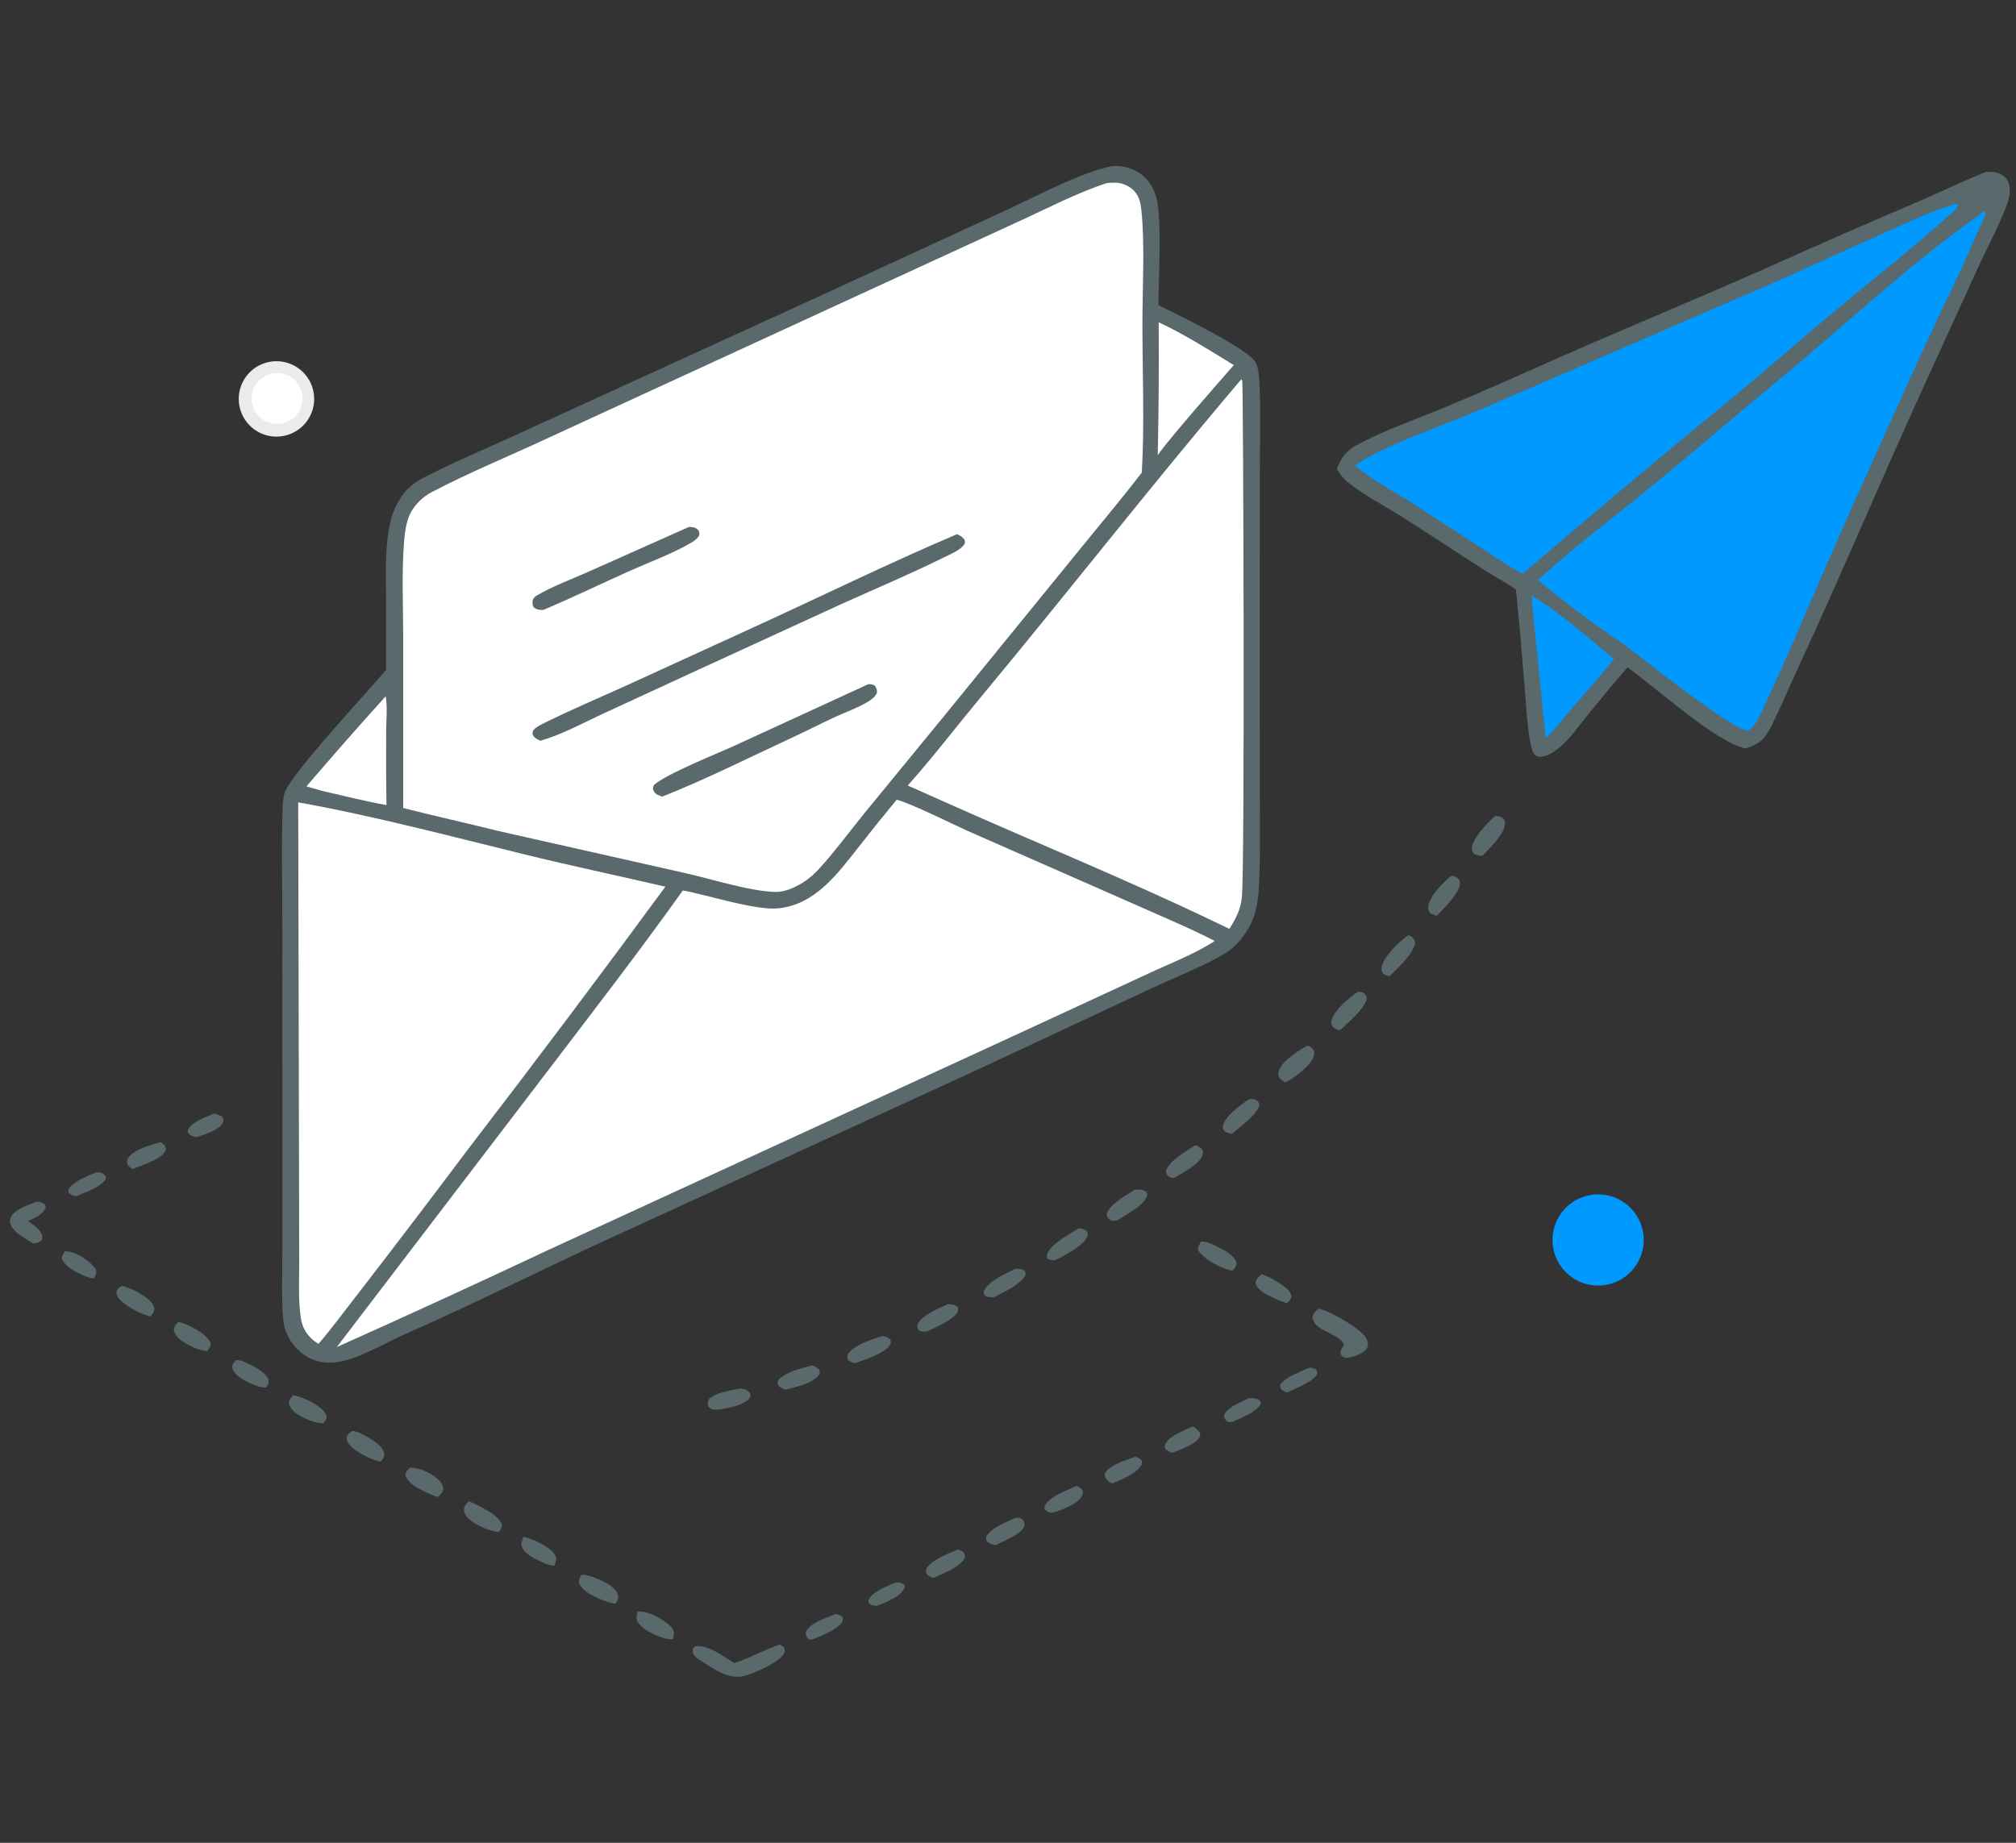 <svg width="175" height="160" viewBox="0 0 175 160" fill="none" xmlns="http://www.w3.org/2000/svg">
<rect x="0" y="0" width="175" height="160" fill="#333333" stroke="none"/>
<g clip-path="url(#clip0_42_4168)">
<path d="M96.57 14.422C96.624 14.419 96.678 14.414 96.733 14.413C97.73 14.395 98.733 14.734 99.436 15.455C99.953 15.986 100.278 16.67 100.437 17.389C100.841 19.218 100.573 24.328 100.56 26.496C102.044 27.218 108.515 30.369 109.011 31.493C109.256 32.05 109.304 32.74 109.331 33.344C109.445 35.936 109.364 38.568 109.359 41.163L109.352 54.535L109.357 68.494C109.356 71.31 109.428 74.147 109.283 76.96C109.235 77.893 109.126 78.816 108.801 79.699C108.433 80.7 107.543 81.98 106.648 82.577C104.949 83.712 101.967 84.866 100.035 85.776L84.916 92.847L52.483 107.727C46.702 110.396 41.001 113.268 35.175 115.832C33.305 116.64 31.144 118.045 29.105 118.289C27.995 118.422 26.945 118.121 26.091 117.395C25.23 116.664 24.685 115.698 24.585 114.571C24.409 112.593 24.514 110.528 24.513 108.54L24.511 97.623L24.51 80.402C24.507 77.204 24.432 73.988 24.514 70.792C24.53 70.172 24.515 69.289 24.756 68.713C25.499 66.937 31.812 60.181 33.513 58.158L33.509 51.806C33.506 49.703 33.398 47.42 33.879 45.365C34.072 44.506 34.435 43.694 34.947 42.977C35.377 42.371 36.006 41.874 36.663 41.531C39.62 39.992 42.779 38.711 45.803 37.296L71.916 25.358L87.183 18.322C89.755 17.142 93.976 14.877 96.57 14.422Z" fill="#5A696C"/>
<path d="M96.124 15.887C96.404 15.867 96.695 15.85 96.975 15.87C97.535 15.909 98.156 16.221 98.517 16.649C98.911 17.116 99.012 17.643 99.076 18.235C99.39 21.141 99.167 25.096 99.168 28.117C99.168 32.393 99.359 36.77 99.115 41.033C97.226 43.485 95.219 45.864 93.27 48.268L82.187 61.884L75.063 70.575C73.772 72.162 72.544 73.839 71.175 75.355C70.728 75.849 70.25 76.284 69.683 76.638C68.998 77.064 68.142 77.455 67.325 77.443C65.19 77.411 61.729 76.315 59.523 75.817L43.286 72.158C40.528 71.469 37.753 70.86 34.998 70.156L35 55.281C34.998 52.579 34.863 49.814 35.07 47.124C35.135 46.276 35.251 45.26 35.656 44.5C36.016 43.824 36.705 43.136 37.381 42.779C40.688 41.032 44.238 39.592 47.628 38.004L72.929 26.359L88.364 19.256C90.803 18.147 93.598 16.679 96.124 15.887Z" fill="white"/>
<path d="M83.072 46.383C83.373 46.508 83.504 46.6 83.722 46.843C83.752 46.993 83.803 47.075 83.727 47.221C83.464 47.727 82.426 48.154 81.911 48.409C79.017 49.841 76.017 51.102 73.072 52.432L60.304 58.295L52.289 61.994C50.553 62.801 48.746 63.797 46.903 64.317C46.694 64.224 46.45 64.107 46.313 63.913C46.174 63.715 46.224 63.604 46.286 63.4C46.546 63.126 46.818 62.992 47.152 62.824C49.519 61.639 51.971 60.608 54.382 59.516L65.089 54.615C71.084 51.883 77.008 48.961 83.072 46.383Z" fill="#5A696C"/>
<path d="M75.369 59.408C75.614 59.395 75.724 59.411 75.941 59.528C76.11 59.811 76.134 59.848 76.122 60.175C75.92 60.56 75.612 60.767 75.244 60.987C74.368 61.51 73.36 61.842 72.437 62.275C71.219 62.846 70.019 63.457 68.798 64.025C65.066 65.761 61.319 67.642 57.498 69.163C57.228 69.091 56.917 68.988 56.771 68.722C56.633 68.469 56.672 68.405 56.764 68.155C57.863 67.185 62.182 65.468 63.748 64.75L75.369 59.408Z" fill="#5A696C"/>
<path d="M59.803 45.751C60.067 45.759 60.329 45.761 60.538 45.957C60.733 46.142 60.713 46.254 60.695 46.494C60.514 46.79 60.309 46.933 60.012 47.11C58.415 48.061 56.515 48.743 54.816 49.502C52.263 50.643 49.744 51.864 47.168 52.956C46.817 52.975 46.632 52.942 46.336 52.743C46.2 52.497 46.214 52.365 46.243 52.09C46.339 51.871 46.452 51.791 46.652 51.673C47.981 50.889 49.569 50.319 50.98 49.685L59.803 45.751Z" fill="#5A696C"/>
<path d="M77.835 69.439C79.008 69.706 82.959 71.697 84.377 72.312L98.589 78.562C100.871 79.587 103.222 80.547 105.443 81.699C103.706 82.841 101.541 83.661 99.649 84.547L87.692 90.078L47.574 108.539C41.489 111.405 35.376 114.212 29.236 116.959L47.32 93.276C51.347 87.984 55.414 82.732 59.275 77.315C61.424 77.703 65.532 79.054 67.516 78.87C70.809 78.564 72.76 75.78 74.639 73.411C75.684 72.071 76.749 70.747 77.835 69.439Z" fill="white"/>
<path d="M25.887 69.666C32.322 70.813 39.12 72.61 45.497 74.176C49.572 75.177 53.673 76.04 57.76 76.987C52.146 84.63 46.449 92.211 40.669 99.728C37.51 103.942 34.32 108.133 31.1 112.299C29.954 113.759 28.857 115.282 27.642 116.682C27.404 116.532 27.185 116.374 26.986 116.175C26.461 115.652 26.201 115.079 26.101 114.35C25.889 112.805 25.971 111.2 25.973 109.642L25.959 102.451L25.887 69.666Z" fill="white"/>
<path d="M107.757 32.926C107.783 32.971 107.817 33.013 107.834 33.062C107.926 33.332 108.07 74.838 107.803 77.872C107.708 78.949 107.279 79.755 106.716 80.65C100.419 77.585 93.911 74.825 87.482 72.041C84.58 70.777 81.684 69.498 78.796 68.202C80.988 65.755 82.989 63.117 85.089 60.591C92.712 51.42 100.036 42.013 107.757 32.926Z" fill="white"/>
<path d="M100.581 27.983C102.79 29.011 105.02 30.423 107.099 31.7C105.913 33.049 104.735 34.404 103.564 35.767C102.524 37.001 101.452 38.211 100.498 39.514C100.582 35.671 100.61 31.827 100.581 27.983Z" fill="white"/>
<path d="M33.484 60.455C33.642 61.418 33.522 62.596 33.521 63.579C33.505 65.686 33.514 67.794 33.546 69.902C31.665 69.566 29.796 69.092 27.934 68.662L26.6 68.281C28.857 65.64 31.152 63.031 33.484 60.455Z" fill="white"/>
<path d="M172.354 14.939C172.766 14.911 173.127 14.895 173.516 15.053C173.912 15.214 174.215 15.481 174.362 15.888C174.594 16.528 174.408 17.242 174.178 17.854C173.492 19.677 172.511 21.472 171.698 23.248L166.071 35.575C162.778 42.901 159.637 50.294 156.268 57.586C155.425 59.41 154.641 61.272 153.752 63.073C153.206 64.179 152.708 64.604 151.542 64.993C148.939 64.451 143.735 59.682 141.278 57.947C140.002 59.385 138.794 60.895 137.579 62.385C136.949 63.158 136.341 64.038 135.6 64.703C135.118 65.135 134.491 65.625 133.824 65.699C133.613 65.723 133.385 65.679 133.224 65.537C132.585 64.971 132.426 60.043 132.285 58.901C132.08 56.323 131.849 53.748 131.593 51.175C130.627 50.534 129.607 49.981 128.63 49.357C126.268 47.846 123.941 46.285 121.567 44.792C120.092 43.864 118.451 43.017 117.085 41.942C116.633 41.587 116.348 41.22 116.046 40.734C116.1 40.593 116.157 40.453 116.217 40.314C116.52 39.628 117.003 39.075 117.661 38.709C120.053 37.379 122.846 36.441 125.379 35.388C128.811 33.962 132.202 32.421 135.604 30.925C141.516 28.326 147.489 25.867 153.389 23.248C157.895 21.222 162.422 19.242 166.968 17.31C168.767 16.532 170.534 15.662 172.354 14.939Z" fill="#5A696C"/>
<path d="M172.291 18.32L172.36 18.405C172.349 18.466 172.332 18.576 172.314 18.641C172.166 19.173 171.853 19.712 171.631 20.22C171.039 21.574 170.461 22.922 169.825 24.256C168.442 27.117 167.097 29.996 165.79 32.892C163.419 38.132 161.029 43.372 158.73 48.644C156.791 53.09 154.921 57.621 152.815 61.988C152.529 62.582 152.321 63.103 151.722 63.432C150.609 63.552 142.52 57.134 141.053 56.008C138.455 54.277 135.907 52.359 133.499 50.373C136.481 47.614 139.817 45.13 142.967 42.558C146.729 39.486 150.393 36.295 154.143 33.205C160.163 28.243 165.884 22.783 172.291 18.32Z" fill="#0099ffee"/>
<path d="M169.789 17.689L169.972 17.751C169.913 18.09 169.606 18.328 169.362 18.549C165.998 21.6 162.372 24.41 158.889 27.324C156.267 29.518 153.702 31.784 151.074 33.97C144.714 39.169 138.419 44.449 132.193 49.807C131.041 49.251 129.94 48.462 128.869 47.764C127.133 46.613 125.383 45.481 123.621 44.368C121.699 42.993 119.449 41.964 117.646 40.438C119.585 38.879 125.533 36.851 128.189 35.703L152.787 25.059C156.473 23.467 160.107 21.754 163.779 20.128C165.75 19.255 167.716 18.295 169.789 17.689Z" fill="#0099ffee"/>
<path d="M132.945 51.724C134.923 52.812 138.282 55.7 140.103 57.226C139.132 58.428 138.132 59.606 137.102 60.757C136.109 61.836 135.275 63.05 134.213 64.068C133.956 62.462 133.854 60.806 133.688 59.187C133.419 56.701 133.171 54.214 132.945 51.724Z" fill="#0099ffee"/>
<path d="M137.785 103.815C139.894 103.3 142.024 104.578 142.562 106.681C143.1 108.784 141.844 110.928 139.747 111.487C138.371 111.854 136.903 111.454 135.904 110.439C134.905 109.424 134.528 107.95 134.917 106.58C135.306 105.21 136.402 104.154 137.785 103.815Z" fill="#0099ff66"/>
<path d="M23.34 31.429C25.086 31.07 26.799 32.175 27.192 33.914C27.586 35.654 26.514 37.388 24.782 37.815C23.632 38.099 22.418 37.738 21.608 36.873C20.799 36.008 20.52 34.773 20.879 33.644C21.238 32.515 22.179 31.668 23.34 31.429Z" fill="#E9EBED"/>
<path d="M23.809 32.407C25.013 32.272 26.101 33.13 26.25 34.331C26.399 35.533 25.554 36.631 24.354 36.794C23.565 36.902 22.779 36.577 22.297 35.943C21.814 35.31 21.71 34.466 22.023 33.734C22.336 33.002 23.018 32.495 23.809 32.407Z" fill="white"/>
<path d="M67.672 142.798C67.843 142.839 67.927 142.929 68.063 143.037C68.134 143.255 68.163 143.35 68.055 143.575C67.696 144.325 65.324 145.351 64.55 145.528C63.121 145.854 61.819 144.789 60.667 144.085C60.404 143.896 60.258 143.784 60.125 143.474C60.134 143.167 60.107 143.162 60.323 142.95C61.36 142.721 62.872 143.871 63.738 144.398C65.084 143.978 66.322 143.24 67.672 142.798Z" fill="#5A696C"/>
<path d="M114.466 113.628C115.385 113.781 117.989 115.295 118.527 116.084C118.694 116.328 118.807 116.659 118.702 116.949C118.539 117.399 117.997 117.572 117.599 117.748C117.319 117.833 117.078 117.88 116.786 117.908C116.519 117.791 116.498 117.798 116.365 117.543C116.353 117.24 116.449 117.105 116.609 116.864C116.629 116.834 116.65 116.805 116.67 116.775C116.512 116.118 115.058 115.666 114.507 115.257C114.173 115.008 113.989 114.789 113.937 114.36C114.024 113.988 114.188 113.862 114.466 113.628Z" fill="#5A696C"/>
<path d="M3.169 104.337C3.413 104.345 3.625 104.387 3.829 104.528C3.982 104.634 3.943 104.691 3.966 104.862C3.663 105.51 3.032 105.738 2.422 106.016C2.809 106.303 3.401 106.666 3.596 107.122C3.71 107.385 3.696 107.439 3.609 107.692C3.341 107.899 3.204 107.925 2.88 107.964C2.285 107.585 1.494 107.192 1.08 106.608C0.917 106.378 0.811 106.104 0.893 105.82C1.123 105.019 2.478 104.631 3.169 104.337Z" fill="#5A696C"/>
<path d="M129.789 70.843C129.988 70.85 130.227 70.886 130.397 70.996C130.585 71.119 130.656 71.325 130.642 71.542C130.584 72.428 129.281 73.701 128.672 74.311C128.425 74.297 128.233 74.26 127.999 74.182C127.824 73.967 127.759 73.912 127.772 73.618C127.813 72.767 129.181 71.386 129.789 70.843Z" fill="#5A696C"/>
<path d="M113.509 90.778C113.634 90.836 113.848 90.938 113.936 91.052C114.1 91.263 114.116 91.433 114.051 91.688C113.848 92.478 112.279 93.654 111.569 93.984C111.387 93.875 111.243 93.756 111.079 93.622C110.972 93.359 110.924 93.277 111.006 92.99C111.248 92.139 112.767 91.161 113.509 90.778Z" fill="#5A696C"/>
<path d="M117.9 86.087C118.076 86.11 118.224 86.157 118.392 86.209C118.599 86.433 118.612 86.449 118.649 86.751C118.302 87.76 117.093 88.697 116.34 89.44C116.077 89.424 115.94 89.328 115.719 89.196C115.569 88.945 115.518 88.886 115.584 88.582C115.771 87.735 117.201 86.55 117.9 86.087Z" fill="#5A696C"/>
<path d="M98.519 103.29C98.878 103.249 99.183 103.292 99.5 103.469C99.568 103.615 99.632 103.662 99.578 103.828C99.303 104.678 97.748 105.474 97 105.945C96.765 105.996 96.549 106.041 96.337 105.887C96.11 105.724 96.092 105.621 96.069 105.368C96.414 104.495 97.762 103.783 98.519 103.29Z" fill="#5A696C"/>
<path d="M126.02 76.02C126.121 76.052 126.293 76.102 126.382 76.151C126.6 76.27 126.727 76.425 126.726 76.681C126.721 77.569 125.301 78.888 124.737 79.509C124.53 79.467 124.358 79.392 124.166 79.306C124.018 79.083 123.951 78.948 123.987 78.672C124.102 77.793 125.336 76.529 126.02 76.02Z" fill="#5A696C"/>
<path d="M122.275 81.194C122.36 81.229 122.464 81.266 122.536 81.325C122.776 81.52 122.799 81.647 122.845 81.93C122.526 83.015 121.392 83.973 120.616 84.771C120.424 84.72 120.264 84.651 120.086 84.562C119.945 84.322 119.883 84.2 119.945 83.916C120.141 83.009 121.519 81.681 122.275 81.194Z" fill="#5A696C"/>
<path d="M35.585 127.425C36.381 127.415 37.321 127.85 37.934 128.368C38.245 128.631 38.444 128.875 38.484 129.29C38.41 129.626 38.251 129.752 38.007 129.97C37.806 129.918 37.628 129.861 37.44 129.773C36.66 129.411 35.507 128.966 35.187 128.099C35.243 127.731 35.334 127.687 35.585 127.425Z" fill="#5A696C"/>
<path d="M30.575 124.232C31.166 124.301 31.683 124.645 32.188 124.941C32.691 125.237 33.218 125.639 33.371 126.225C33.328 126.567 33.264 126.666 33.045 126.913C32.32 126.77 31.6 126.389 30.98 125.994C30.534 125.709 30.175 125.383 30.065 124.854C30.181 124.505 30.294 124.458 30.575 124.232Z" fill="#5A696C"/>
<path d="M76.61 116.01C76.889 116.054 77.038 116.122 77.273 116.278C77.339 116.497 77.382 116.582 77.245 116.794C76.768 117.532 75.036 118.064 74.221 118.355C73.962 118.33 73.819 118.218 73.606 118.08C73.522 117.859 73.495 117.767 73.634 117.541C74.093 116.793 75.8 116.237 76.61 116.01Z" fill="#5A696C"/>
<path d="M50.495 136.711C51.211 136.753 52.1 137.146 52.721 137.505C53.077 137.71 53.573 138.083 53.648 138.514C53.7 138.819 53.576 139.002 53.422 139.243C53.14 139.204 52.871 139.145 52.605 139.042C51.818 138.736 50.616 138.277 50.26 137.456C50.248 137.104 50.313 136.994 50.495 136.711Z" fill="#5A696C"/>
<path d="M93.65 106.646C93.963 106.673 94.09 106.73 94.344 106.896C94.398 107.024 94.456 107.09 94.422 107.233C94.21 108.111 92.393 109.008 91.623 109.409C91.341 109.425 91.198 109.442 90.94 109.304C90.889 109.145 90.849 109.1 90.896 108.926C91.135 108.032 92.886 107.128 93.65 106.646Z" fill="#5A696C"/>
<path d="M108.458 95.421C108.6 95.428 108.81 95.42 108.942 95.471C109.224 95.579 109.245 95.666 109.335 95.926C109.107 96.812 107.65 97.818 106.952 98.442C106.725 98.43 106.563 98.359 106.355 98.269C106.2 98.079 106.099 97.997 106.159 97.728C106.346 96.888 107.765 95.874 108.458 95.421Z" fill="#5A696C"/>
<path d="M88.142 110.16C88.453 110.143 88.62 110.188 88.905 110.292C89.059 110.502 89.032 110.508 88.998 110.77C88.449 111.618 87.18 112.148 86.307 112.625C86.001 112.66 85.833 112.627 85.544 112.543C85.368 112.332 85.391 112.336 85.414 112.058C85.895 111.17 87.278 110.603 88.142 110.16Z" fill="#5A696C"/>
<path d="M40.712 130.349C40.777 130.375 40.842 130.399 40.906 130.428C41.7 130.79 43.276 131.537 43.574 132.372C43.566 132.688 43.466 132.793 43.282 133.034C42.45 132.918 41.324 132.446 40.705 131.882C40.468 131.666 40.256 131.389 40.277 131.051C40.296 130.738 40.505 130.555 40.712 130.349Z" fill="#5A696C"/>
<path d="M64.162 120.573C64.286 120.576 64.413 120.574 64.537 120.597C64.83 120.652 64.955 120.78 65.128 121.008C65.136 121.173 65.177 121.247 65.069 121.389C64.565 122.048 63.255 122.229 62.482 122.38C62.339 122.385 62.156 122.405 62.011 122.386C61.698 122.345 61.659 122.313 61.468 122.083C61.413 121.798 61.411 121.763 61.519 121.494C62.186 120.869 63.29 120.766 64.162 120.573Z" fill="#5A696C"/>
<path d="M10.559 111.646C10.59 111.654 10.621 111.66 10.651 111.669C10.702 111.682 10.752 111.697 10.803 111.711C11.431 111.882 12.131 112.249 12.654 112.639C13.023 112.914 13.332 113.196 13.408 113.666C13.343 113.984 13.235 114.085 13.018 114.31C12.204 114.045 11.373 113.647 10.7 113.108C10.382 112.853 10.142 112.617 10.096 112.193C10.202 111.887 10.304 111.822 10.559 111.646Z" fill="#5A696C"/>
<path d="M25.441 121.147C25.608 121.171 25.748 121.193 25.909 121.248C26.721 121.528 27.949 122.091 28.342 122.884C28.343 123.247 28.284 123.289 28.086 123.578C27.36 123.565 26.699 123.289 26.07 122.939C25.591 122.673 25.216 122.364 25.061 121.826C25.13 121.473 25.209 121.411 25.441 121.147Z" fill="#5A696C"/>
<path d="M103.745 99.436C103.998 99.492 104.092 99.575 104.303 99.719C104.416 99.936 104.478 100.031 104.393 100.285C104.122 101.088 102.596 101.891 101.886 102.296C101.789 102.272 101.624 102.237 101.539 102.191C101.293 102.059 101.269 101.932 101.206 101.688C101.468 100.778 102.997 99.948 103.745 99.436Z" fill="#5A696C"/>
<path d="M70.487 118.555C70.729 118.602 70.901 118.747 71.097 118.886C71.17 119.095 71.219 119.179 71.079 119.385C70.581 120.121 69.015 120.444 68.178 120.655C67.937 120.598 67.798 120.494 67.598 120.354C67.465 120.089 67.468 120.107 67.559 119.824C68.226 119.107 69.559 118.798 70.487 118.555Z" fill="#5A696C"/>
<path d="M82.295 113.234C82.625 113.246 82.785 113.279 83.078 113.432C83.147 113.561 83.222 113.618 83.176 113.77C82.943 114.551 81.206 115.241 80.495 115.59C80.165 115.636 80.094 115.658 79.793 115.528C79.608 115.272 79.608 115.279 79.638 114.965C80.128 114.131 81.444 113.628 82.295 113.234Z" fill="#5A696C"/>
<path d="M104.266 107.785C104.856 107.817 105.303 108.065 105.824 108.323C106.396 108.607 107.129 109.006 107.345 109.644C107.311 109.982 107.178 110.113 106.958 110.35C105.952 110.082 104.613 109.432 104.007 108.565C103.973 108.2 104.088 108.097 104.266 107.785Z" fill="#5A696C"/>
<path d="M15.461 114.78C15.656 114.812 15.84 114.858 16.024 114.931C16.781 115.231 17.971 115.879 18.304 116.642C18.267 116.959 18.16 117.059 17.975 117.314C17.271 117.263 16.481 116.878 15.894 116.496C15.5 116.241 15.196 115.936 15.085 115.472C15.159 115.115 15.23 115.049 15.461 114.78Z" fill="#5A696C"/>
<path d="M83.165 134.534C83.329 134.594 83.472 134.674 83.626 134.757C83.762 134.998 83.778 135.015 83.747 135.288C83.207 136.141 81.903 136.605 81.009 137.002C80.834 136.963 80.667 136.873 80.533 136.751C80.329 136.567 80.382 136.445 80.407 136.2C80.931 135.383 82.293 134.919 83.165 134.534Z" fill="#5A696C"/>
<path d="M88.126 131.789C88.139 131.787 88.151 131.784 88.164 131.784C88.414 131.779 88.609 131.742 88.782 131.96C88.927 132.142 88.97 132.353 88.883 132.57C88.618 133.236 87.061 133.829 86.422 134.15C86.144 134.115 85.976 134.038 85.731 133.913C85.56 133.66 85.575 133.671 85.627 133.368C86.159 132.598 87.301 132.186 88.126 131.789Z" fill="#5A696C"/>
<path d="M55.353 139.924C55.556 139.926 55.768 139.927 55.969 139.966C56.64 140.096 58.137 140.883 58.426 141.507C58.58 141.839 58.482 142.001 58.389 142.326C58.203 142.325 58.01 142.32 57.828 142.278C57.056 142.098 55.702 141.501 55.343 140.782C55.19 140.477 55.271 140.233 55.353 139.924Z" fill="#5A696C"/>
<path d="M20.471 118.095C20.487 118.096 20.502 118.097 20.517 118.097C20.74 118.104 20.903 118.114 21.112 118.204C21.859 118.523 22.998 119.038 23.328 119.818C23.336 120.133 23.26 120.233 23.089 120.482C22.421 120.46 21.827 120.165 21.243 119.859C20.777 119.616 20.322 119.272 20.149 118.759C20.169 118.442 20.28 118.332 20.471 118.095Z" fill="#5A696C"/>
<path d="M13.911 99.169C14.048 99.227 14.165 99.325 14.286 99.41C14.389 99.653 14.464 99.754 14.313 100.009C13.911 100.69 12.246 101.201 11.507 101.506C11.396 101.431 11.199 101.303 11.126 101.185C11.012 101.001 10.984 100.808 11.088 100.611C11.495 99.835 13.113 99.395 13.911 99.169Z" fill="#5A696C"/>
<path d="M93.474 129.016C93.667 129.102 93.775 129.19 93.935 129.324C94.011 129.6 94.041 129.66 93.894 129.927C93.505 130.629 92.031 131.169 91.28 131.36C91.074 131.302 90.925 131.277 90.765 131.126C90.638 131.005 90.682 130.916 90.68 130.753C91.143 129.9 92.627 129.391 93.474 129.016Z" fill="#5A696C"/>
<path d="M98.559 126.485C98.767 126.552 98.901 126.584 99.053 126.751C99.183 126.893 99.135 126.959 99.128 127.138C98.63 127.979 97.38 128.451 96.513 128.818C96.383 128.729 96.214 128.63 96.109 128.514C95.912 128.3 95.906 128.217 95.897 127.945C96.329 127.151 97.746 126.796 98.559 126.485Z" fill="#5A696C"/>
<path d="M109.499 110.644C110.087 110.794 110.772 111.216 111.275 111.556C111.644 111.807 112.02 112.095 112.113 112.551C112.034 112.873 111.933 112.949 111.69 113.151C111.056 112.943 110.188 112.561 109.638 112.194C109.306 111.973 109.07 111.748 108.985 111.348C109.093 110.99 109.234 110.899 109.499 110.644Z" fill="#5A696C"/>
<path d="M45.445 133.419C46.305 133.662 47.8 134.271 48.218 135.088C48.361 135.367 48.217 135.673 48.124 135.947C47.629 135.926 47.242 135.716 46.803 135.514C46.27 135.269 45.548 134.897 45.308 134.32C45.185 134.024 45.342 133.698 45.445 133.419Z" fill="#5A696C"/>
<path d="M103.56 123.849C103.801 123.988 103.947 124.138 104.136 124.338C104.167 124.496 104.225 124.597 104.147 124.749C103.799 125.425 102.459 125.845 101.779 126.142C101.511 126.095 101.379 125.973 101.168 125.81C101.12 125.64 101.068 125.588 101.144 125.414C101.473 124.659 102.854 124.169 103.56 123.849Z" fill="#5A696C"/>
<path d="M72.507 140.146C72.775 140.166 72.86 140.22 73.096 140.338C73.221 140.574 73.178 140.567 73.126 140.813C72.571 141.584 71.373 141.975 70.52 142.348C70.398 142.37 70.295 142.346 70.174 142.329C69.986 142.057 69.959 142.022 69.95 141.695C70.352 140.877 71.712 140.472 72.507 140.146Z" fill="#5A696C"/>
<path d="M5.636 108.647C5.764 108.648 5.887 108.647 6.014 108.673C6.82 108.834 7.906 109.552 8.335 110.242C8.401 110.551 8.288 110.729 8.156 110.997C7.996 110.981 7.867 110.966 7.713 110.915C6.923 110.651 5.745 110.088 5.37 109.32C5.38 108.993 5.461 108.916 5.636 108.647Z" fill="#5A696C"/>
<path d="M18.546 96.697C18.851 96.703 19.05 96.833 19.307 96.977C19.405 97.193 19.446 97.264 19.335 97.5C19.031 98.147 17.675 98.518 17.055 98.737C16.822 98.698 16.53 98.599 16.369 98.423C16.265 98.309 16.309 98.211 16.315 98.069C16.754 97.356 17.815 97.019 18.546 96.697Z" fill="#5A696C"/>
<path d="M108.395 121.396C108.691 121.382 109.078 121.395 109.325 121.577C109.462 121.678 109.42 121.755 109.429 121.909C109.014 122.645 107.776 123.083 107.034 123.435C106.795 123.494 106.745 123.491 106.507 123.427C106.299 123.183 106.275 123.169 106.251 122.852C106.637 122.132 107.688 121.755 108.395 121.396Z" fill="#5A696C"/>
<path d="M8.367 101.787C8.482 101.788 8.543 101.784 8.664 101.806C8.924 101.854 9.054 101.955 9.207 102.158L9.158 102.412C8.66 103.12 7.456 103.499 6.671 103.84C6.619 103.839 6.566 103.843 6.514 103.836C6.245 103.798 6.077 103.699 5.925 103.489L5.981 103.188C6.541 102.485 7.567 102.134 8.367 101.787Z" fill="#5A696C"/>
<path d="M77.753 137.389C78.071 137.39 78.259 137.41 78.51 137.616L78.524 137.861C78.132 138.689 76.928 139.099 76.132 139.435C75.897 139.412 75.736 139.41 75.527 139.289C75.361 139.192 75.396 139.139 75.359 138.966C75.716 138.183 77.008 137.722 77.753 137.389Z" fill="#5A696C"/>
<path d="M113.692 118.742C113.905 118.762 114.021 118.804 114.216 118.884C114.362 119.102 114.363 119.088 114.317 119.345C113.818 120.074 112.496 120.528 111.699 120.902C111.54 120.854 111.402 120.758 111.258 120.676C111.119 120.453 111.098 120.458 111.144 120.202C111.678 119.5 112.891 119.104 113.692 118.742Z" fill="#5A696C"/>
</g>
<defs>
<clipPath id="clip0_42_4168">
<rect width="173.605" height="160" fill="white" transform="translate(0.864)"/>
</clipPath>
</defs>
</svg>
